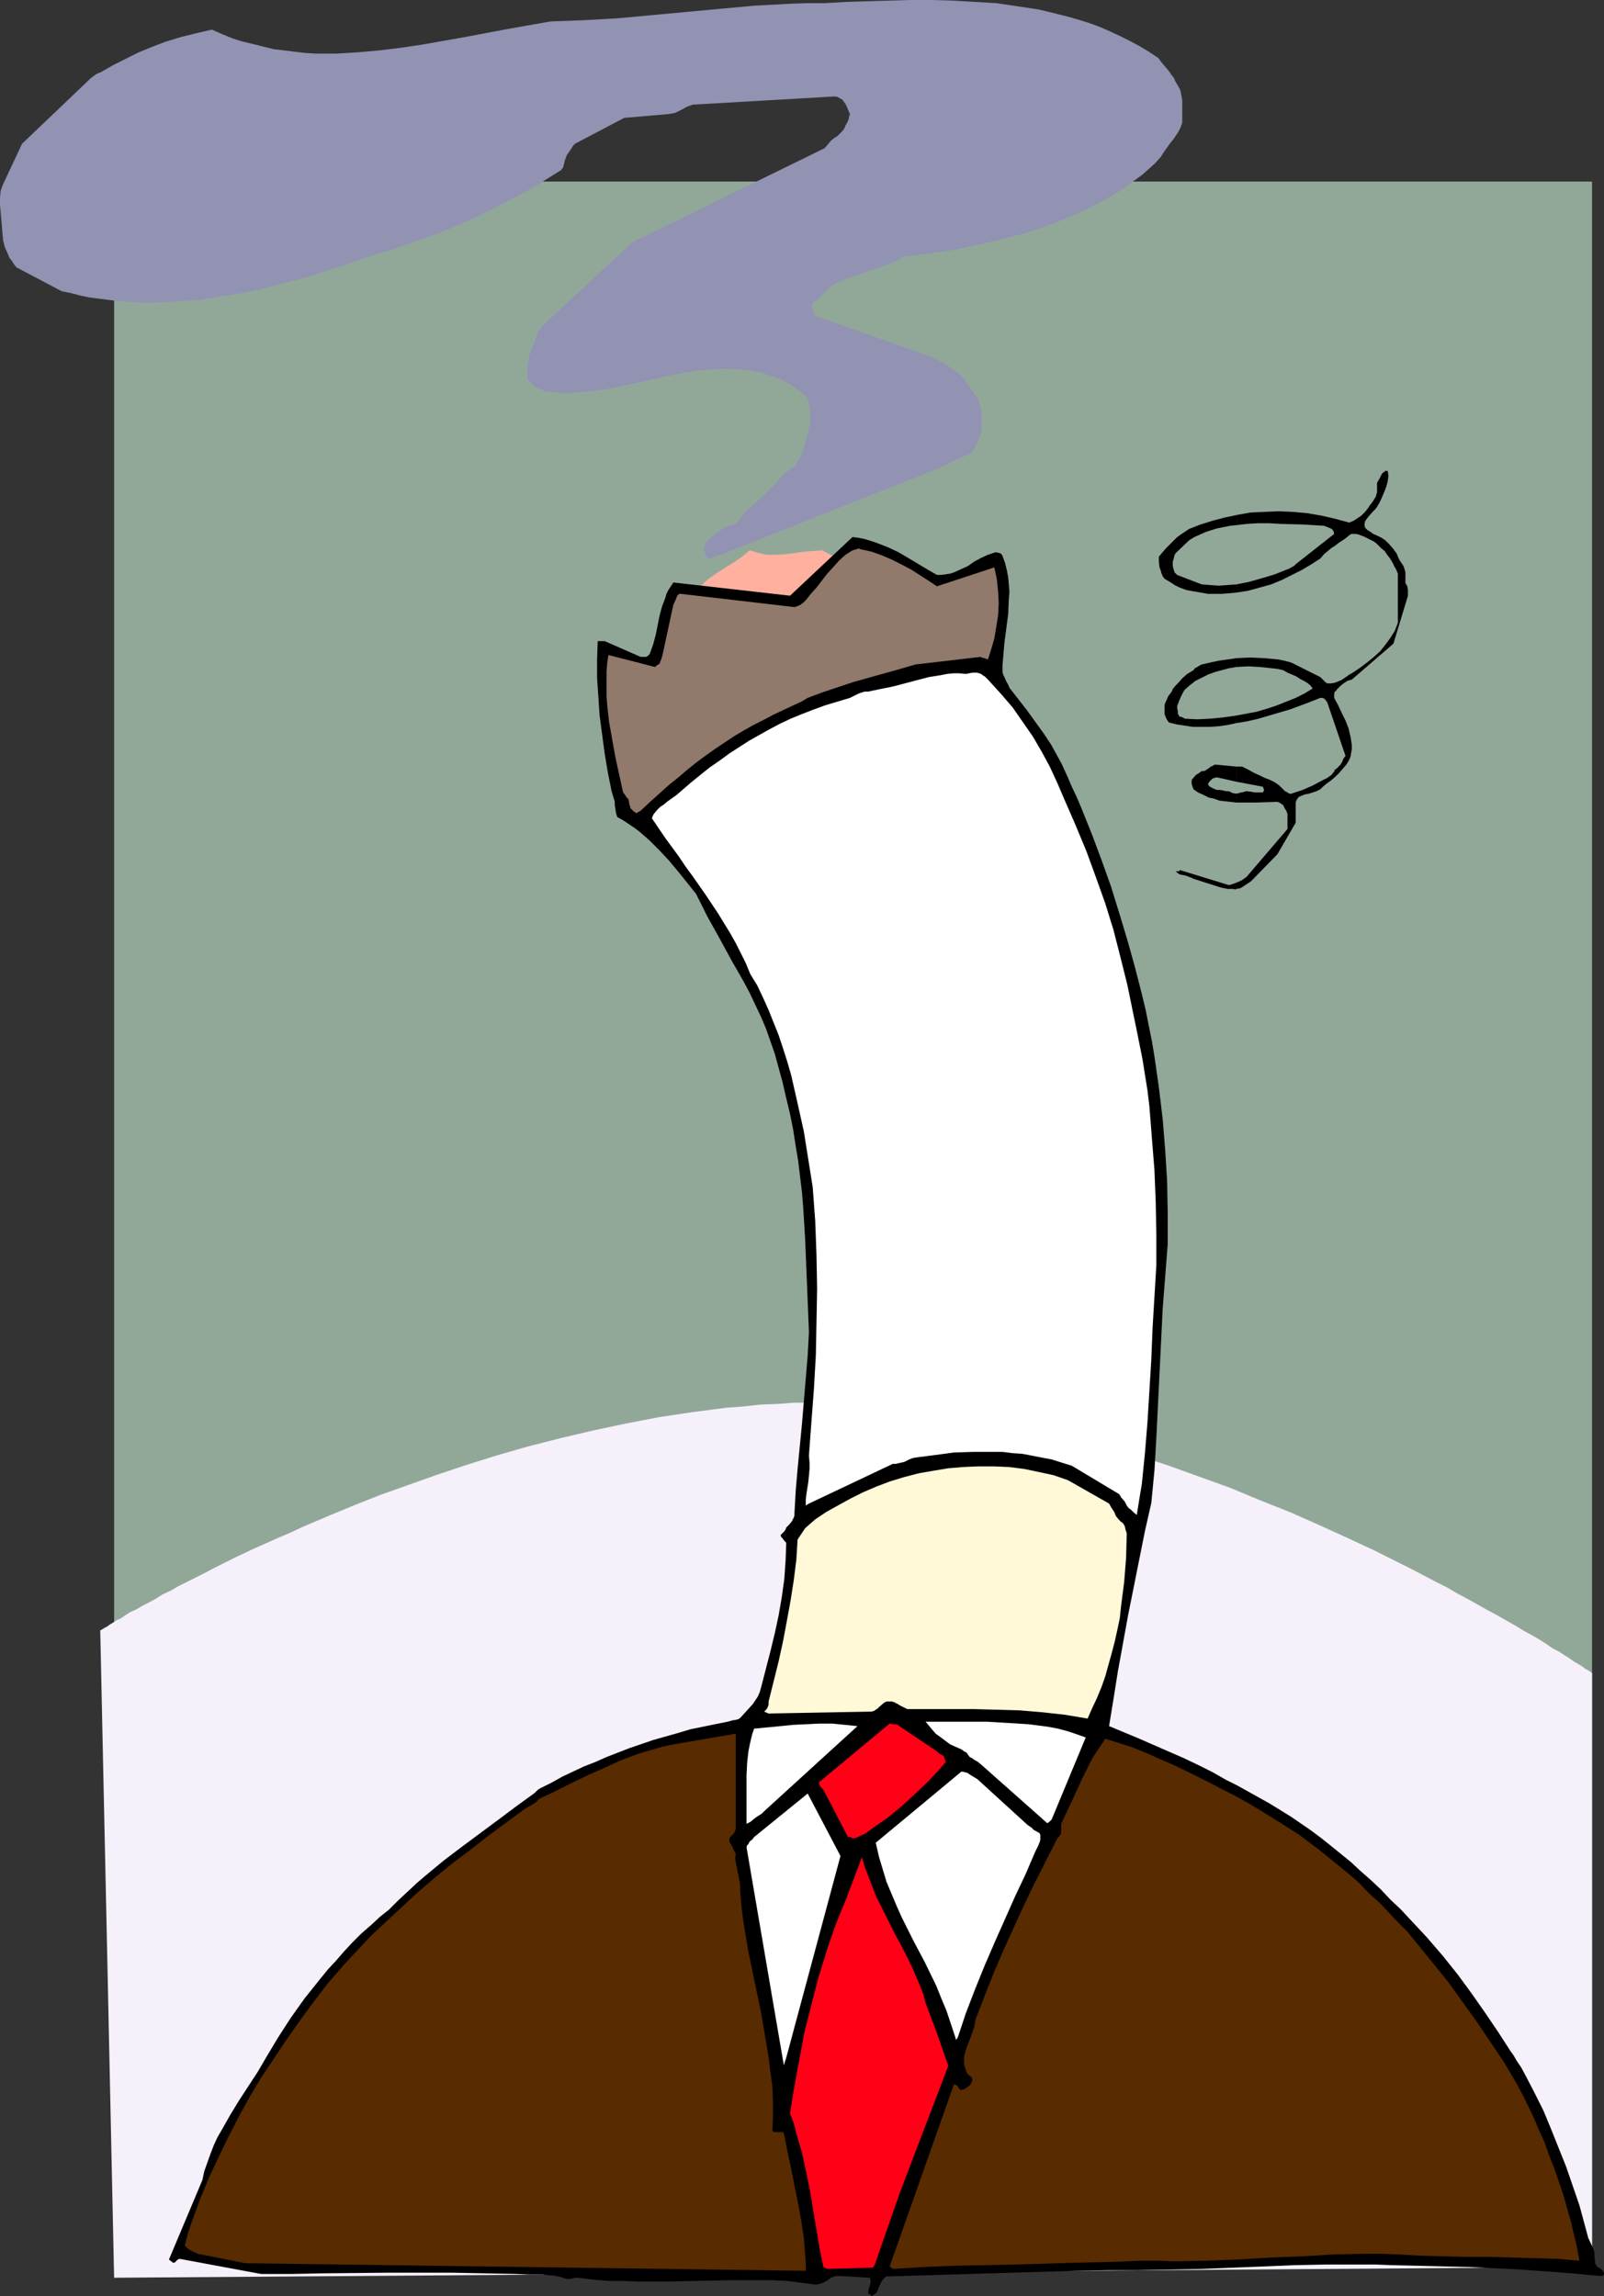 <?xml version="1.0" encoding="UTF-8" standalone="no"?>
<svg
   version="1.0"
   width="108.766mm"
   height="155.711mm"
   id="svg21"
   sodipodi:docname="Blindfolded.wmf"
   xmlns:inkscape="http://www.inkscape.org/namespaces/inkscape"
   xmlns:sodipodi="http://sodipodi.sourceforge.net/DTD/sodipodi-0.dtd"
   xmlns="http://www.w3.org/2000/svg"
   xmlns:svg="http://www.w3.org/2000/svg">
  <rect width="100%" height="100%" fill="#333333" stroke="none"/>
  <sodipodi:namedview
     id="namedview21"
     pagecolor="#ffffff"
     bordercolor="#000000"
     borderopacity="0.25"
     inkscape:showpageshadow="2"
     inkscape:pageopacity="0.0"
     inkscape:pagecheckerboard="0"
     inkscape:deskcolor="#d1d1d1"
     inkscape:document-units="mm" />
  <defs
     id="defs1">
    <pattern
       id="WMFhbasepattern"
       patternUnits="userSpaceOnUse"
       width="6"
       height="6"
       x="0"
       y="0" />
  </defs>
  <path
     style="fill:#91a899;fill-opacity:1;fill-rule:evenodd;stroke:none"
     d="M 29.248,46.538 H 408.016 V 581.082 H 29.248 Z"
     id="path1" />
  <path
     style="fill:#f5f0fa;fill-opacity:1;fill-rule:evenodd;stroke:none"
     d="M 29.248,583.829 25.693,417.875 h 0.162 l 0.162,-0.162 0.323,-0.162 0.485,-0.323 0.646,-0.323 0.646,-0.485 0.808,-0.485 0.97,-0.646 1.131,-0.485 1.131,-0.808 1.293,-0.808 1.454,-0.646 1.616,-0.97 1.616,-0.808 1.777,-0.97 1.777,-1.131 2.101,-0.97 1.939,-1.131 2.262,-1.131 2.262,-1.131 2.262,-1.131 2.424,-1.293 2.585,-1.293 2.585,-1.293 2.747,-1.293 2.747,-1.293 2.909,-1.293 2.909,-1.293 3.07,-1.293 3.07,-1.454 6.464,-2.747 6.625,-2.747 6.948,-2.747 7.272,-2.585 7.272,-2.585 7.756,-2.585 7.756,-2.424 7.918,-2.262 8.241,-2.101 8.241,-1.939 8.403,-1.778 8.403,-1.616 8.564,-1.293 8.726,-1.131 4.363,-0.323 4.363,-0.485 4.201,-0.162 4.525,-0.323 h 4.363 l 4.363,-0.162 4.363,0.162 4.363,0.162 4.363,0.162 4.525,0.323 4.363,0.485 4.363,0.485 4.363,0.646 4.525,0.646 4.363,0.646 4.363,0.808 8.726,1.939 8.726,2.101 8.564,2.262 8.403,2.585 8.403,2.747 8.08,2.909 8.08,2.909 7.756,3.232 7.756,3.07 7.272,3.232 7.11,3.232 6.948,3.232 3.232,1.616 3.232,1.616 3.232,1.616 3.07,1.616 3.07,1.616 2.909,1.454 2.747,1.616 2.747,1.454 2.585,1.454 2.585,1.454 2.424,1.293 2.262,1.293 2.262,1.293 2.101,1.293 2.101,1.131 1.939,1.131 1.777,1.131 1.616,1.131 1.616,0.808 1.454,0.97 1.293,0.808 1.131,0.808 1.131,0.646 0.808,0.485 0.808,0.646 0.646,0.323 0.485,0.323 0.485,0.323 0.162,0.162 v 0 152.219 z"
     id="path2" />
  <path
     style="fill:#ffb09e;fill-opacity:1;fill-rule:evenodd;stroke:none"
     d="m 193.585,162.399 1.131,0.162 h 1.131 1.293 l 0.808,0.162 h 0.808 l 1.616,-0.485 1.454,-0.485 1.454,-0.646 1.454,-0.646 1.293,-0.808 1.293,-0.808 2.585,-1.778 1.131,-1.131 0.97,-1.131 0.97,-1.131 0.97,-1.293 1.777,-2.747 0.808,-1.454 0.646,-1.616 -0.323,-1.131 -0.485,-0.97 -0.808,-0.646 -0.808,-0.646 -0.808,-0.485 -1.131,-0.485 -2.101,-1.131 -2.262,0.162 -2.262,0.162 -2.262,0.323 -2.424,0.323 -2.424,0.162 h -2.424 l -1.131,-0.162 -1.131,-0.323 -1.131,-0.323 -1.131,-0.323 -0.97,0.808 -0.97,0.808 -2.101,1.454 -2.101,1.293 -2.262,1.454 -2.101,1.454 -0.97,0.808 -0.97,0.97 -0.97,0.97 -0.646,0.97 -0.808,1.131 -0.485,1.293 -0.162,1.131 -0.162,1.131 0.162,0.485 0.162,0.646 0.162,0.485 0.646,0.808 z"
     id="path3" />
  <path
     style="fill:#000000;fill-opacity:1;fill-rule:evenodd;stroke:none"
     d="m 66.898,582.859 h 8.08 l 8.08,-0.162 16.321,-0.162 h 8.241 8.241 l 8.241,0.162 8.08,0.162 3.555,0.162 h 3.393 l 1.616,0.162 1.616,0.162 1.454,0.323 1.454,0.485 h 0.808 l 0.646,-0.162 0.808,-0.162 h 0.646 l 3.878,0.485 3.717,0.323 h 3.878 l 3.717,0.162 h 7.756 l 7.756,-0.162 7.595,-0.162 h 7.756 3.717 l 3.717,0.162 3.717,0.485 3.717,0.485 0.808,-0.162 0.646,-0.162 0.646,-0.323 0.646,-0.323 0.485,-0.323 0.646,-0.485 0.808,-0.323 0.97,-0.162 8.241,0.485 v 0.323 l 0.162,0.485 -0.162,0.97 -0.323,0.97 -0.162,1.131 v 0.162 l 0.323,0.162 0.485,0.485 0.646,-0.323 0.646,-0.485 0.323,-0.646 0.323,-0.808 0.646,-1.454 0.485,-0.646 0.646,-0.646 16.159,-0.485 16.159,-0.485 16.159,-0.485 8.08,-0.162 h 7.918 l 8.403,-0.162 8.08,-0.162 8.08,-0.323 8.08,-0.323 7.918,-0.323 8.08,-0.162 h 8.241 4.04 l 4.201,0.162 6.787,0.162 6.625,0.162 6.625,0.162 6.625,0.323 6.464,0.323 6.625,0.485 6.464,0.485 6.787,0.646 h 0.485 0.323 0.323 l 0.162,-0.162 0.162,-0.323 v -0.323 l -0.323,-0.485 -0.323,-0.323 -0.323,-0.323 -0.485,-0.162 -0.323,-0.323 -0.162,-0.323 -0.323,-0.323 v -0.485 l -0.162,-1.131 v -1.131 l -0.162,-0.646 -0.162,-0.485 -0.97,-2.101 -0.323,-0.646 -0.162,-0.646 -2.101,-7.756 -3.393,-9.857 -1.939,-4.848 -1.939,-4.848 -1.939,-4.686 -2.262,-4.525 -2.262,-4.363 -1.131,-2.101 -1.293,-1.939 -0.646,-1.131 -0.323,-0.485 -0.485,-0.646 -3.232,-5.009 -3.393,-5.009 -3.393,-4.848 -3.555,-4.848 -3.878,-4.848 -4.04,-4.686 -2.262,-2.424 -2.262,-2.424 -2.262,-2.424 -2.424,-2.262 -2.585,-2.747 -2.585,-2.424 -2.585,-2.262 -2.424,-2.262 -2.585,-2.101 -2.585,-2.101 -2.424,-1.939 -2.585,-1.939 -2.585,-1.778 -2.585,-1.778 -5.494,-3.393 -5.494,-3.07 -2.909,-1.616 -2.909,-1.454 -3.393,-1.939 -3.555,-1.778 -3.717,-1.778 -3.717,-1.616 -7.756,-3.393 -7.756,-3.232 1.131,-6.948 1.131,-7.11 1.293,-7.11 1.293,-7.11 1.454,-7.272 1.454,-7.272 1.454,-7.272 1.616,-7.11 0.808,-8.403 0.485,-8.403 0.808,-16.482 0.808,-16.482 0.646,-8.241 0.646,-8.403 v -8.08 l -0.162,-8.08 -0.485,-7.918 -0.646,-7.918 -0.97,-8.08 -1.131,-7.918 -0.646,-3.878 -0.808,-4.04 -0.808,-4.04 -0.97,-4.04 -1.777,-6.948 -1.939,-6.948 -2.101,-6.948 -2.101,-6.787 -2.424,-6.787 -2.424,-6.464 -2.585,-6.464 -1.293,-3.07 -1.454,-3.07 -0.808,-1.939 -0.808,-1.778 -0.808,-1.778 -0.97,-1.778 -1.777,-3.232 -1.939,-2.909 -2.101,-2.909 -2.101,-2.909 -2.262,-2.909 -2.262,-2.909 -0.323,-0.808 -0.485,-0.808 -0.485,-1.131 -0.323,-0.646 -0.162,-0.646 v -1.778 l 0.162,-1.939 0.323,-3.717 0.485,-3.717 0.485,-3.717 0.162,-3.878 0.162,-1.778 -0.162,-1.939 -0.162,-1.778 -0.323,-1.778 -0.485,-1.939 -0.646,-1.778 -0.162,-0.323 -0.323,-0.323 -0.485,-0.162 -0.808,-0.162 -0.97,0.323 -0.97,0.323 -1.777,0.808 -1.778,0.97 -1.616,1.131 -1.778,0.808 -1.777,0.808 -0.97,0.323 -1.131,0.162 -1.131,0.162 h -1.131 l -2.262,-1.293 -2.424,-1.454 -2.424,-1.454 -2.747,-1.616 -2.747,-1.293 -2.909,-1.131 -1.454,-0.485 -1.616,-0.485 -1.616,-0.323 -1.454,-0.162 -15.997,15.028 -29.894,-3.393 -0.646,0.97 -0.646,0.97 -0.485,0.97 -0.323,1.131 -0.808,2.101 -0.646,2.424 -0.485,2.424 -0.485,2.424 -0.646,2.424 -0.808,2.262 -0.162,0.323 -0.323,0.323 -0.485,0.323 h -0.808 -0.646 l -9.211,-4.04 h -1.778 l -0.162,4.686 v 4.848 l 0.323,4.686 0.323,4.848 0.646,4.848 0.646,4.848 0.808,4.848 0.97,4.848 0.485,1.616 0.162,0.485 0.162,0.646 v 0.808 l 0.162,0.97 0.162,1.131 0.323,0.97 1.454,0.808 1.454,0.97 1.454,0.97 1.293,0.97 2.585,2.262 2.585,2.585 2.424,2.585 2.424,2.909 4.525,5.656 1.454,2.909 1.454,2.909 3.07,5.494 3.07,5.656 3.232,5.656 1.454,2.747 1.454,3.07 1.454,3.07 1.293,3.07 1.131,3.232 1.131,3.232 0.97,3.555 0.97,3.555 0.97,4.201 0.97,4.04 0.808,4.04 0.646,4.201 0.646,3.878 0.485,4.04 0.485,4.04 0.323,4.04 0.485,7.918 0.323,7.918 0.323,7.918 0.323,7.918 -0.323,5.979 -0.485,5.817 -0.97,11.635 -1.131,11.635 -0.485,5.656 -0.323,5.817 v 0.485 l -0.162,0.485 -0.485,0.97 -0.646,0.808 -0.808,0.808 -0.162,0.485 -0.323,0.485 -0.485,0.485 -0.162,0.162 -0.323,0.323 0.162,0.485 0.323,0.323 0.485,0.646 0.485,0.485 -0.162,4.525 -0.323,4.686 -0.646,4.686 -0.808,4.686 -0.97,4.525 -1.131,4.686 -2.424,9.372 -0.323,1.131 -0.485,1.131 -0.646,0.97 -0.646,0.97 -1.616,1.778 -1.616,1.778 -0.485,0.323 -0.646,0.162 -0.97,0.162 -0.485,0.162 -0.646,0.162 -3.232,0.646 -6.302,1.293 -3.232,0.97 -6.302,1.778 -6.14,2.101 -5.817,2.262 -2.909,1.293 -2.909,1.131 -2.747,1.293 -2.747,1.293 -2.585,1.454 -2.585,1.293 -0.646,0.323 -0.485,0.323 -0.323,0.323 -0.485,0.485 -4.686,3.393 -4.525,3.393 -9.372,6.948 -4.686,3.555 -4.686,3.878 -2.262,1.939 -2.424,2.262 -2.262,2.101 -2.424,2.424 -2.424,1.939 -2.262,2.101 -2.424,2.101 -2.262,2.262 -2.101,2.262 -2.101,2.424 -2.101,2.262 -2.101,2.585 -3.878,4.848 -3.555,5.009 -3.232,5.009 -1.454,2.424 -1.454,2.424 -2.262,3.878 -2.424,3.717 -2.424,3.717 -2.262,3.717 -2.101,3.717 -1.131,1.939 -0.97,2.101 -0.808,2.101 -0.808,2.262 -0.808,2.262 -0.485,2.262 -8.564,20.36 0.162,0.162 0.646,0.485 0.162,0.162 h 0.323 0.162 l 0.323,-0.323 0.323,-0.323 0.162,-0.162 0.485,-0.162 z"
     id="path4" />
  <path
     style="fill:#592b00;fill-opacity:1;fill-rule:evenodd;stroke:none"
     d="m 62.859,580.112 143.654,1.939 v -2.101 l -0.162,-1.939 -0.323,-4.363 -0.646,-4.201 -0.808,-4.525 -1.777,-8.888 -0.97,-4.525 -0.808,-4.201 -0.162,-0.485 -0.162,-0.323 h -0.808 -0.485 -0.485 -0.485 l -0.485,-0.323 0.162,-3.717 v -3.717 l -0.162,-3.878 -0.485,-3.717 -0.485,-3.878 -0.646,-3.878 -1.293,-7.595 -0.808,-3.878 -0.808,-3.878 -1.616,-7.756 -0.646,-3.878 -0.646,-3.878 -0.485,-3.878 -0.323,-3.878 v -1.293 l -0.162,-1.293 -0.485,-2.424 -0.485,-2.424 -0.162,-1.131 0.162,-0.97 -0.323,-0.646 -0.323,-0.646 -0.323,-0.808 -0.323,-0.485 -0.323,-0.485 v -0.485 -0.323 l 0.162,-0.485 0.323,-0.323 0.646,-0.646 0.323,-0.646 0.162,-0.485 v -24.4 l -15.997,2.747 -2.424,0.485 -2.262,0.646 -2.262,0.646 -2.101,0.646 -4.363,1.616 -4.201,1.939 -4.04,1.778 -4.04,1.939 -3.878,1.939 -1.939,0.97 -2.101,0.97 -0.646,0.323 -0.485,0.323 -0.323,0.485 -0.485,0.323 -1.293,0.808 -0.646,0.323 -0.485,0.323 -0.485,0.323 -9.211,6.787 -4.525,3.555 -4.525,3.393 -4.525,3.717 -4.525,3.878 -4.525,4.201 -2.262,2.101 -2.424,2.262 -2.585,2.424 -2.262,2.424 -2.424,2.585 -2.101,2.262 -2.101,2.424 -2.101,2.424 -3.717,4.848 -3.555,4.848 -3.393,4.848 -3.232,4.848 -3.232,4.848 -2.909,4.848 -2.747,5.009 -2.585,5.009 -2.585,5.332 -2.585,5.494 -2.262,5.494 -2.101,5.817 -0.97,2.909 -0.808,3.07 0.646,0.646 0.646,0.485 0.97,0.485 1.131,0.485 z"
     id="path5" />
  <path
     style="fill:#ff0017;fill-opacity:1;fill-rule:evenodd;stroke:none"
     d="m 212.007,581.566 11.311,-0.323 h 0.323 l 0.323,-0.323 0.162,-0.323 0.162,-0.323 0.323,-0.97 0.323,-0.97 5.817,-16.644 12.281,-32.157 -2.909,-8.403 -2.909,-7.756 -0.646,-2.424 -0.97,-2.424 -0.97,-2.262 -0.97,-2.262 -2.262,-4.525 -2.262,-4.201 -2.262,-4.525 -2.262,-4.525 -0.97,-2.424 -0.97,-2.585 -0.97,-2.424 -0.808,-2.747 -4.201,11.15 -1.293,3.07 -1.293,3.232 -1.131,3.232 -1.131,3.393 -2.101,6.787 -1.778,6.948 -1.777,6.948 -1.293,6.948 -1.293,6.948 -1.131,6.948 0.97,2.585 0.646,2.585 1.454,5.009 1.131,5.171 0.97,4.848 0.808,4.848 0.808,4.848 0.808,4.848 0.97,4.686 z"
     id="path6" />
  <path
     style="fill:#592b00;fill-opacity:1;fill-rule:evenodd;stroke:none"
     d="m 228.812,581.566 7.918,-0.485 7.918,-0.323 15.997,-0.323 15.836,-0.485 8.08,-0.162 8.08,-0.323 h 4.201 l 4.04,0.162 8.403,-0.162 8.241,-0.323 8.08,-0.485 8.241,-0.323 8.08,-0.485 8.08,-0.162 h 4.04 l 4.04,0.162 5.979,0.323 5.979,0.162 5.979,0.162 h 5.979 l 5.817,0.162 5.817,0.162 5.656,0.162 5.494,0.485 -0.646,-3.555 -0.808,-3.393 -0.808,-3.393 -0.97,-3.393 -0.97,-3.393 -2.262,-6.625 -1.293,-3.232 -1.131,-3.232 -1.454,-3.232 -1.293,-3.07 -1.454,-3.07 -1.454,-2.909 -1.454,-2.747 -1.616,-2.747 -1.616,-2.747 -6.948,-10.342 -3.717,-5.171 -3.717,-5.171 -4.04,-5.009 -4.201,-5.171 -2.101,-2.585 -2.424,-2.424 -2.424,-2.585 -2.424,-2.585 -2.747,-2.424 -2.424,-2.585 -2.585,-2.262 -2.585,-2.101 -2.585,-2.101 -2.585,-2.101 -2.585,-1.939 -2.585,-1.939 -5.332,-3.393 -5.494,-3.393 -2.747,-1.616 -2.909,-1.616 -2.909,-1.454 -3.07,-1.616 -6.464,-3.232 -3.393,-1.616 -3.393,-1.454 -3.232,-1.454 -3.555,-1.454 -3.555,-1.131 -3.555,-1.131 -1.616,2.424 -1.616,2.424 -1.293,2.585 -1.454,2.909 -2.585,5.656 -2.747,5.817 v 1.778 0.323 l -0.162,0.646 -0.323,0.485 -0.485,0.485 -5.656,11.15 -2.747,5.656 -2.585,5.656 -2.585,5.656 -2.585,5.979 -2.424,6.14 -2.424,6.302 -0.323,1.939 -0.646,1.778 -0.646,1.778 -0.646,1.616 -0.485,1.616 -0.162,0.808 v 0.808 0.808 l 0.162,0.808 0.323,0.97 0.323,0.808 0.162,0.162 0.323,0.323 0.485,0.323 0.323,0.485 v 0.485 l -0.162,0.485 -0.162,0.323 -0.323,0.485 -0.485,0.323 -0.485,0.323 -0.485,0.323 -0.646,0.162 h -0.323 l -0.162,-0.162 -0.162,-0.162 -0.162,-0.323 -0.323,-0.485 -0.323,-0.162 -0.485,-0.162 -16.482,46.7 z"
     id="path7" />
  <path
     style="fill:#ffffff;fill-opacity:1;fill-rule:evenodd;stroke:none"
     d="m 201.018,529.372 v -0.162 -0.323 l 0.162,-0.485 0.162,-0.485 0.162,-0.485 13.897,-51.709 -8.403,-15.998 -13.735,11.15 -0.485,0.646 -0.646,0.485 -0.323,0.646 -0.323,0.323 -0.162,0.485 9.534,55.749 h 0.162 z"
     id="path8" />
  <path
     style="fill:#ffffff;fill-opacity:1;fill-rule:evenodd;stroke:none"
     d="m 245.456,522.262 2.101,-6.302 2.424,-6.302 2.424,-5.979 2.585,-5.979 2.585,-5.817 2.585,-5.817 2.747,-5.817 2.424,-5.656 0.646,-1.293 0.485,-1.131 0.162,-0.646 v -1.131 l -0.162,-0.485 -0.808,-0.485 -0.646,-0.323 -0.646,-0.646 -0.485,-0.323 -0.485,-0.323 -12.927,-11.796 -0.808,-0.485 -0.808,-0.485 -0.97,-0.646 -0.646,-0.162 -0.808,-0.162 -21.976,18.26 0.808,3.555 0.97,3.232 0.97,3.232 1.293,3.07 1.293,3.07 1.293,2.909 2.909,5.817 3.07,5.817 2.909,5.979 1.293,3.232 1.293,3.07 1.131,3.393 1.131,3.393 0.162,0.646 v 0.162 z"
     id="path9" />
  <path
     style="fill:#ff0017;fill-opacity:1;fill-rule:evenodd;stroke:none"
     d="m 218.47,471.2 h 0.485 l 0.485,-0.162 0.485,-0.162 0.485,-0.323 0.808,-0.323 0.646,-0.323 0.646,-0.485 2.262,-1.616 2.585,-1.778 2.585,-2.101 2.585,-2.262 2.585,-2.424 2.585,-2.424 2.424,-2.585 2.262,-2.585 v -0.162 l -0.162,-0.323 -0.162,-0.485 -0.162,-0.485 -0.323,-0.323 -0.485,-0.162 -0.485,-0.323 -0.485,-0.485 -10.342,-6.948 h -0.808 l -0.97,-0.162 -18.098,15.028 v 0.323 l 0.162,0.485 0.323,0.485 0.323,0.323 0.323,0.323 6.302,12.119 h 0.646 l 0.162,0.162 z"
     id="path10" />
  <path
     style="fill:#ffffff;fill-opacity:1;fill-rule:evenodd;stroke:none"
     d="m 192.293,466.998 0.97,-0.808 0.646,-0.485 1.293,-0.808 0.646,-0.646 23.915,-21.815 -3.232,-0.323 -3.232,-0.323 h -3.393 l -3.232,0.162 -3.393,0.162 -3.232,0.323 -6.787,0.646 -0.485,1.454 -0.323,1.293 -0.323,1.454 -0.323,1.616 -0.323,2.909 -0.162,3.232 v 9.372 3.07 z"
     id="path11" />
  <path
     style="fill:#ffffff;fill-opacity:1;fill-rule:evenodd;stroke:none"
     d="m 268.886,466.998 0.646,-0.646 8.726,-21.007 -2.262,-0.808 -2.424,-0.808 -2.424,-0.646 -2.585,-0.485 -5.009,-0.646 -5.332,-0.323 -5.332,-0.323 h -5.171 -5.332 -5.171 l 0.808,0.97 0.808,0.97 0.97,1.131 1.131,0.808 1.293,0.97 1.293,0.97 1.454,0.646 1.454,0.646 0.646,0.485 0.646,0.323 0.323,0.485 0.485,0.646 0.646,0.323 0.646,0.485 0.646,0.323 0.808,0.646 17.129,15.19 z"
     id="path12" />
  <path
     style="fill:#fff9d8;fill-opacity:1;fill-rule:evenodd;stroke:none"
     d="m 196.979,439.205 26.339,-0.485 0.646,-0.162 0.485,-0.323 0.485,-0.323 0.485,-0.485 1.131,-0.97 0.646,-0.323 h 0.808 0.646 l 0.485,0.162 0.97,0.485 0.485,0.323 0.646,0.323 0.646,0.323 0.646,0.323 h 5.656 5.817 5.656 l 5.817,0.162 5.817,0.162 5.817,0.485 5.817,0.646 2.909,0.485 2.909,0.485 1.131,-2.585 1.293,-2.747 1.131,-2.747 0.97,-2.747 0.808,-2.909 0.808,-2.909 0.808,-3.07 0.646,-2.909 0.646,-3.07 0.323,-3.07 0.808,-6.302 0.485,-6.14 0.162,-5.979 v -0.323 l -0.162,-0.485 -0.162,-0.485 -0.162,-0.808 -0.485,-0.808 -0.485,-0.323 -0.485,-0.485 -0.808,-0.97 -0.485,-1.131 -0.646,-0.97 -0.646,-1.131 -10.503,-5.979 -3.717,-1.293 -3.717,-0.808 -3.878,-0.808 -3.878,-0.485 -3.878,-0.162 h -3.878 l -3.878,0.162 -3.878,0.323 -3.878,0.646 -3.717,0.646 -3.717,0.97 -3.717,1.131 -3.393,1.293 -3.393,1.454 -3.232,1.616 -3.232,1.778 -1.454,0.808 -1.454,0.808 -1.454,0.97 -1.454,0.97 -1.293,1.131 -1.293,1.131 -0.97,1.454 -0.97,1.454 -0.323,5.171 -0.646,5.171 -0.808,5.171 -0.97,5.332 -0.97,5.171 -1.131,5.171 -2.585,10.342 v 0.808 l -0.162,0.485 -0.323,0.646 -0.323,0.323 -0.323,0.323 z"
     id="path13" />
  <path
     style="fill:#ffffff;fill-opacity:1;fill-rule:evenodd;stroke:none"
     d="m 207.32,385.395 21.492,-10.18 h 0.808 l 0.646,-0.162 1.454,-0.323 1.293,-0.646 0.808,-0.323 0.808,-0.162 5.009,-0.646 4.848,-0.646 5.009,-0.162 h 5.009 2.424 l 2.585,0.323 2.424,0.162 2.585,0.485 2.424,0.485 2.585,0.485 2.585,0.808 2.585,0.808 12.119,7.272 0.323,0.485 0.162,0.323 0.97,1.131 0.485,0.97 0.485,0.646 0.646,0.485 0.646,0.646 0.808,0.646 0.646,-4.04 0.646,-3.878 0.808,-8.08 0.646,-7.918 0.485,-7.918 0.485,-7.918 0.323,-8.08 0.485,-8.08 0.485,-8.08 v -8.08 l -0.162,-8.241 -0.323,-8.08 -0.646,-8.08 -0.646,-8.241 -0.485,-4.04 -1.293,-8.08 -0.808,-4.04 -0.808,-4.04 -0.808,-3.878 -1.454,-7.11 -1.777,-7.11 -1.777,-6.948 -2.101,-6.787 -2.424,-6.787 -2.424,-6.625 -2.747,-6.625 -2.747,-6.302 -0.97,-2.262 -0.97,-2.262 -1.939,-4.201 -2.101,-3.878 -2.262,-3.878 -2.585,-3.717 -2.585,-3.717 -3.07,-3.555 -3.232,-3.555 -0.485,-0.485 -0.323,-0.323 -0.323,-0.162 -0.646,-0.485 -0.485,-0.162 -0.485,-0.162 h -0.646 -0.646 l -0.808,0.162 -0.808,0.162 -1.616,-0.162 h -1.616 l -1.616,0.162 -1.616,0.323 -3.07,0.485 -3.07,0.808 -6.14,1.616 -3.232,0.646 -3.07,0.646 h -0.808 l -0.646,0.162 -0.97,0.323 -0.97,0.485 -0.646,0.323 -0.646,0.323 -3.232,0.97 -3.232,0.97 -3.07,1.131 -2.909,1.131 -2.747,1.131 -2.747,1.293 -2.747,1.454 -2.585,1.454 -2.585,1.454 -5.009,3.232 -2.424,1.778 -2.585,1.778 -2.424,1.939 -2.585,2.101 -2.424,2.101 -1.131,0.97 -1.131,0.808 -1.131,0.808 -0.97,0.808 -0.97,0.646 -0.808,0.808 -0.808,0.97 -0.323,0.646 -0.162,0.485 3.393,5.009 3.555,4.848 1.616,2.424 1.777,2.424 3.393,4.848 3.232,4.848 3.07,5.009 1.454,2.585 1.293,2.585 1.293,2.585 1.131,2.747 1.777,2.909 1.454,3.07 1.454,3.232 1.293,3.232 1.293,3.232 1.131,3.393 1.131,3.555 0.97,3.393 0.808,3.555 0.808,3.555 1.616,7.272 1.131,7.11 1.131,7.11 0.646,8.726 0.323,8.726 0.162,8.564 -0.162,8.564 -0.162,8.403 -0.485,8.564 -0.646,8.564 -0.646,8.726 0.162,1.778 v 1.616 l -0.162,1.778 -0.162,1.616 -0.485,3.07 -0.162,1.454 v 1.616 -0.162 z"
     id="path14" />
  <path
     style="fill:#000000;fill-opacity:1;fill-rule:evenodd;stroke:none"
     d="m 316.879,226.228 v 1.616 l 0.97,-0.162 0.808,-0.485 0.97,-0.646 0.97,-0.646 6.787,-6.948 4.686,-8.08 v -5.171 l 0.162,-0.485 0.162,-0.323 0.485,-0.646 0.808,-0.323 0.808,-0.323 0.97,-0.162 0.97,-0.323 0.97,-0.323 0.97,-0.485 0.646,-0.646 0.97,-0.808 1.131,-0.808 1.131,-0.97 0.97,-0.97 0.97,-1.131 0.97,-1.131 0.646,-1.131 0.323,-0.808 0.162,-0.97 0.162,-0.97 v -0.97 l -0.162,-1.131 -0.162,-0.97 -0.485,-2.101 -0.808,-2.101 -0.97,-1.939 -0.97,-2.101 -0.97,-1.778 v -0.485 -0.485 l 0.162,-0.646 0.323,-0.162 0.162,-0.323 0.485,-0.485 0.485,-0.485 0.808,-0.646 0.97,-0.646 1.131,-0.323 10.665,-9.211 3.717,-12.281 v -1.454 l -0.162,-0.97 -0.485,-0.808 v -2.262 -0.485 l -0.162,-0.646 -0.323,-0.97 -0.646,-0.97 -0.323,-0.485 -0.323,-0.646 -0.485,-1.131 -0.808,-1.131 -0.97,-1.131 -1.131,-1.131 -0.485,-0.323 -0.485,-0.323 -1.293,-0.646 -0.808,-0.323 -0.646,-0.485 -0.808,-0.485 -0.646,-0.646 -0.162,-0.808 0.162,-0.808 0.323,-0.485 0.485,-0.646 1.131,-1.293 0.646,-0.646 0.485,-0.646 0.485,-0.808 0.485,-0.97 0.485,-1.131 0.485,-1.131 0.485,-1.293 0.323,-1.293 0.162,-1.293 -0.162,-1.293 h -0.646 l -0.323,0.323 -0.323,0.162 -0.323,0.485 -0.485,0.97 -0.646,1.131 v 2.262 0 0.162 l -0.162,0.485 -0.162,0.646 -0.323,0.485 -0.485,0.808 -0.646,0.808 -0.646,0.97 -0.646,0.808 -0.97,0.97 -0.97,0.646 -0.97,0.646 -1.131,0.485 -3.555,-0.97 -3.555,-0.808 -3.717,-0.646 -3.555,-0.323 -3.717,-0.162 -3.717,0.162 -3.555,0.162 -3.555,0.646 v 2.585 l 2.747,-0.323 2.747,-0.162 h 2.909 l 2.747,0.162 5.817,0.162 5.494,0.323 0.808,0.323 0.808,0.323 0.323,0.162 0.323,0.323 0.162,0.323 0.162,0.646 -9.857,7.756 -0.485,0.485 -0.646,0.323 -0.485,0.323 -0.485,0.162 -3.232,1.293 -3.232,0.97 -3.393,0.97 -3.232,0.646 v 2.101 l 3.07,-0.485 2.909,-0.808 2.909,-0.808 2.747,-1.131 2.585,-1.293 2.585,-1.293 2.424,-1.454 2.262,-1.454 0.97,-1.131 0.97,-0.808 0.97,-0.808 0.808,-0.485 0.808,-0.646 0.97,-0.646 0.97,-0.646 0.97,-0.808 0.485,-0.323 h 0.646 0.646 l 0.646,0.162 1.293,0.485 1.293,0.646 0.646,0.323 0.646,0.323 0.646,0.485 0.646,0.646 0.646,0.646 0.808,0.646 0.646,0.97 0.646,0.808 0.485,0.808 0.485,0.808 0.162,0.485 0.323,0.485 0.323,0.646 0.323,0.808 v -0.162 12.766 l -0.808,2.101 -1.131,1.778 -1.293,1.778 -1.293,1.616 -1.616,1.454 -1.777,1.454 -1.939,1.454 -1.939,1.293 -0.646,0.323 -0.646,0.485 -1.454,0.97 -0.808,0.323 -0.808,0.323 -0.97,0.162 h -0.97 l -0.485,-0.323 -0.323,-0.323 -0.485,-0.485 -0.485,-0.485 -7.433,-3.717 -1.777,-0.485 -1.616,-0.323 -1.778,-0.162 -1.777,-0.162 -3.555,-0.162 -3.555,0.162 v 2.262 l 3.07,-0.162 2.909,0.162 3.07,0.323 1.454,0.162 1.454,0.323 1.131,0.646 1.131,0.485 1.131,0.485 0.97,0.646 0.97,0.485 0.808,0.485 0.808,0.646 0.646,0.808 -2.101,1.293 -2.262,1.131 -2.424,0.97 -2.424,0.97 -2.424,0.808 -2.747,0.808 -2.585,0.485 -2.585,0.485 v 1.939 l 2.909,-0.485 2.747,-0.646 2.747,-0.808 2.747,-0.808 2.747,-0.808 2.585,-0.97 2.585,-0.97 2.424,-0.97 h 0.485 l 0.485,0.162 0.323,0.323 0.485,0.646 4.686,13.735 -0.485,0.646 -0.162,0.323 -0.162,0.485 -0.485,0.808 -0.485,0.485 -0.485,0.485 -0.485,0.323 -0.162,0.485 -0.323,0.323 -0.323,0.485 -1.131,0.808 -1.293,0.646 -2.424,1.293 -2.585,1.131 -2.909,0.97 h -0.485 l -0.485,-0.323 -0.646,-0.323 -0.485,-0.485 -0.97,-0.97 -1.131,-0.808 -1.293,-0.646 -1.293,-0.485 -1.293,-0.646 -1.454,-0.646 -1.454,-0.808 -1.616,-0.808 h -1.454 v 3.878 l 6.787,1.293 0.162,0.485 0.162,0.323 -0.162,0.323 -0.162,0.323 h -0.808 -0.646 -0.646 l -0.808,-0.162 -1.293,-0.162 -0.646,0.162 -0.485,0.162 h -0.323 l -0.485,0.162 -0.646,0.162 v 0 2.262 h 2.424 2.424 l 5.171,-0.162 h 0.485 l 0.485,0.162 0.485,0.323 0.485,0.323 0.162,0.323 0.323,0.646 0.323,0.485 0.323,0.808 v 3.878 l -10.503,12.281 -1.131,0.808 -0.646,0.323 z"
     id="path15" />
  <path
     style="fill:#000000;fill-opacity:1;fill-rule:evenodd;stroke:none"
     d="m 316.879,134.605 v -2.585 l -3.07,0.646 -3.07,0.808 -3.07,0.97 -2.909,1.131 -0.97,0.646 -0.97,0.646 -1.131,0.808 -0.97,0.97 -0.97,0.97 -0.97,0.97 -0.97,1.131 -0.808,0.97 v 1.293 l 0.162,1.454 0.323,0.808 0.162,0.646 0.323,0.808 0.485,0.646 1.616,0.97 0.97,0.646 1.293,0.646 1.777,0.646 1.778,0.323 1.939,0.323 1.777,0.323 h 1.778 1.777 l 1.939,-0.162 1.777,-0.162 v -2.101 l -2.262,0.162 -2.262,0.162 -2.262,-0.162 -2.101,-0.162 -6.302,-2.424 -0.323,-0.323 -0.323,-0.323 -0.323,-0.97 -0.162,-0.808 v -0.97 l 0.162,-0.485 0.162,-0.646 0.162,-0.646 0.162,-0.162 V 141.877 l 3.555,-3.393 1.293,-0.808 1.454,-0.646 1.454,-0.646 1.454,-0.485 1.616,-0.485 1.616,-0.323 1.616,-0.323 z"
     id="path16" />
  <path
     style="fill:#000000;fill-opacity:1;fill-rule:evenodd;stroke:none"
     d="m 316.879,170.963 v -2.262 l -2.262,0.323 -2.262,0.323 -2.262,0.485 -2.101,0.485 -0.646,0.323 -0.485,0.323 -0.646,0.323 -0.323,0.485 -1.616,0.97 -1.293,1.131 -1.131,1.293 -0.646,0.646 -0.646,0.808 -0.162,0.485 -0.323,0.485 -0.646,0.808 -0.485,1.131 -0.323,0.646 -0.162,0.646 v 2.262 l 0.162,0.323 0.162,0.485 0.323,0.646 0.485,0.646 1.939,0.485 2.101,0.323 2.101,0.323 h 2.101 2.262 l 2.262,-0.162 2.262,-0.323 2.262,-0.485 v -1.939 l -3.393,0.485 -3.393,0.323 -3.232,0.162 -3.232,-0.162 -0.485,-0.323 -0.485,-0.162 h -0.323 v 0 l -0.485,-0.808 v -0.646 l -0.162,-0.808 v -0.485 l 0.485,-1.293 0.485,-1.131 0.485,-0.97 0.485,-0.808 1.293,-1.131 1.454,-1.131 1.616,-0.808 1.616,-0.808 1.778,-0.646 1.777,-0.485 1.778,-0.485 z"
     id="path17" />
  <path
     style="fill:#000000;fill-opacity:1;fill-rule:evenodd;stroke:none"
     d="m 316.879,200.373 v -3.878 l -5.009,-0.485 h -0.646 l -0.485,0.323 -0.485,0.162 -0.323,0.323 -0.97,0.646 -0.323,0.162 h -0.646 l -0.646,0.485 -0.808,0.485 -1.131,1.293 v 0.485 0.485 l 0.162,0.646 0.323,0.808 1.131,0.808 1.454,0.646 1.293,0.646 1.454,0.323 1.293,0.485 1.454,0.162 1.454,0.162 1.454,0.162 v -2.262 0 l -0.97,-0.162 -0.97,-0.485 h -0.646 l -0.808,-0.162 -0.808,-0.162 h -0.808 l -0.808,-0.323 -0.323,-0.162 -0.323,-0.162 -0.323,-0.162 -0.162,-0.162 -0.162,-0.162 -0.162,-0.485 0.485,-0.646 0.646,-0.646 0.485,-0.162 0.646,-0.162 z"
     id="path18" />
  <path
     style="fill:#000000;fill-opacity:1;fill-rule:evenodd;stroke:none"
     d="m 316.879,227.843 v -1.616 l -0.808,0.323 -1.131,0.323 -12.604,-3.878 v 0.162 l -0.162,0.162 h -0.808 v 0.162 h 0.162 l 0.162,0.162 0.162,0.162 0.485,0.323 0.808,0.162 0.808,0.162 0.808,0.323 0.485,0.162 0.646,0.323 7.11,2.262 0.808,0.162 0.808,0.162 h 1.454 l 0.485,0.162 z"
     id="path19" />
  <path
     style="fill:#917a6b;fill-opacity:1;fill-rule:evenodd;stroke:none"
     d="m 164.176,207.806 2.424,-2.262 4.848,-4.363 2.424,-1.939 2.262,-1.939 2.424,-1.939 2.424,-1.778 2.262,-1.616 2.424,-1.616 2.424,-1.616 2.424,-1.454 2.585,-1.454 2.585,-1.293 2.424,-1.293 5.494,-2.585 1.778,-0.808 1.616,-0.97 3.878,-1.454 3.878,-1.293 3.878,-1.293 8.08,-2.262 4.04,-1.131 3.878,-1.131 16.644,-1.939 0.323,0.162 0.646,0.162 0.97,0.323 0.808,-2.585 0.808,-2.747 0.485,-2.909 0.485,-3.07 0.162,-3.07 -0.162,-3.07 -0.323,-3.07 -0.323,-1.616 -0.323,-1.454 -14.705,4.848 -1.939,-1.293 -2.262,-1.454 -2.262,-1.454 -2.424,-1.293 -2.585,-1.293 -2.585,-1.131 -2.747,-0.97 -2.909,-0.646 -0.323,-0.162 -0.485,0.162 -0.485,0.162 -0.646,0.162 -1.778,1.131 -1.616,1.454 -1.454,1.616 -1.616,1.778 -2.747,3.555 -1.454,1.616 -1.293,1.616 -0.646,0.646 -0.646,0.485 -0.646,0.323 -0.485,0.162 -0.485,0.162 -29.086,-3.393 h -0.485 l -0.162,0.162 -0.323,0.323 -0.162,0.485 -0.162,0.323 -0.162,0.485 -0.485,0.97 -2.747,12.766 -0.323,1.131 -0.323,0.808 -0.162,0.485 -0.323,0.162 -0.485,0.323 -0.323,0.323 -11.958,-3.07 -0.323,2.101 -0.162,2.101 v 2.101 2.101 2.101 l 0.162,2.262 0.485,4.363 0.808,4.525 0.808,4.525 1.939,8.888 0.162,0.323 0.162,0.162 0.323,0.485 0.323,0.485 0.485,0.485 v 0.323 l 0.162,0.485 v 0.485 l 0.162,0.323 0.162,0.646 0.323,0.323 0.485,0.485 0.323,0.162 0.323,0.323 z"
     id="path20" />
  <path
     style="fill:#9292b3;fill-opacity:1;fill-rule:evenodd;stroke:none"
     d="m 182.597,142.847 0.485,-0.162 0.808,-0.162 0.646,-0.323 0.646,-0.162 55.264,-21.976 8.564,-4.04 0.646,-1.131 0.646,-1.131 0.646,-1.454 0.323,-0.97 0.323,-0.808 v -4.848 l -0.162,-0.808 -0.162,-0.808 -0.323,-0.808 -0.162,-0.646 -0.97,-1.454 -0.808,-1.293 -0.646,-0.808 -0.485,-0.808 -1.293,-1.778 -1.454,-1.131 -1.777,-1.293 -1.939,-1.131 -1.131,-0.646 -1.131,-0.646 -30.217,-10.665 -0.323,-0.646 -0.162,-0.646 -0.323,-0.808 v -0.97 l 0.646,-0.646 0.808,-0.646 0.97,-0.808 0.808,-0.808 0.97,-0.97 0.97,-0.808 1.131,-0.646 1.131,-0.485 2.585,-1.131 2.747,-0.808 1.293,-0.485 1.454,-0.485 2.747,-0.97 1.293,-0.485 1.293,-0.485 1.293,-0.646 1.131,-0.808 4.363,-0.485 4.525,-0.646 4.525,-0.646 4.363,-0.97 4.525,-0.97 4.525,-1.131 4.525,-1.131 4.363,-1.454 4.363,-1.616 4.201,-1.778 4.04,-1.939 4.04,-2.101 3.717,-2.262 1.778,-1.293 1.777,-1.293 1.777,-1.293 1.616,-1.454 1.616,-1.454 1.454,-1.616 0.808,-1.293 0.808,-1.131 0.808,-1.131 0.808,-0.97 0.646,-0.97 0.646,-0.97 0.485,-0.97 0.485,-1.293 v 0 -5.817 l -0.162,-0.97 -0.162,-0.808 -0.162,-0.808 -0.323,-0.646 -0.97,-1.616 -0.323,-0.808 -0.646,-0.808 -0.646,-0.97 -0.808,-0.97 -0.97,-1.131 -0.485,-0.646 -0.485,-0.646 -2.424,-1.616 -2.424,-1.454 -2.424,-1.293 L 286.985,9.211 284.561,8.08 281.975,6.948 279.39,5.979 276.804,5.171 274.057,4.363 271.472,3.717 268.886,3.07 266.139,2.424 260.807,1.616 255.313,0.808 249.819,0.485 244.325,0.162 238.831,0 h -5.656 l -10.988,0.323 -5.332,0.162 -5.494,0.323 h -4.525 l -4.525,0.162 -8.887,0.485 -8.887,0.808 -8.726,0.808 -8.726,0.808 -8.726,0.808 -8.564,0.485 -4.363,0.162 -4.363,0.162 -5.494,0.97 -5.494,0.97 -11.15,2.101 -5.494,0.97 -5.494,0.97 -5.494,0.808 -5.332,0.646 -5.494,0.485 -5.332,0.323 H 83.542 80.957 L 78.21,13.574 75.463,13.25 72.877,12.927 70.13,12.604 67.545,11.958 64.959,11.311 62.212,10.665 59.627,9.857 56.88,8.726 54.294,7.595 52.194,8.08 50.093,8.564 46.215,9.534 l -3.717,1.131 -3.393,1.293 -3.555,1.454 -3.232,1.616 -3.232,1.616 -3.393,1.939 -0.485,0.162 -0.646,0.323 -0.646,0.485 -0.646,0.485 L 5.656,36.843 0.808,47.185 0.485,47.993 0.162,48.962 0,50.74 v 1.778 l 0.162,1.778 0.323,3.717 0.162,1.939 0.162,1.778 0.485,1.778 0.808,1.778 0.323,0.808 0.646,0.808 0.485,0.808 0.646,0.808 11.635,6.14 2.424,0.485 2.424,0.646 2.424,0.485 2.585,0.323 5.009,0.646 5.009,0.323 h 5.009 l 5.009,-0.323 5.009,-0.323 5.009,-0.808 5.171,-0.808 5.009,-0.97 5.009,-1.293 5.009,-1.293 5.171,-1.454 4.848,-1.616 5.009,-1.616 5.009,-1.778 3.393,-0.97 3.393,-1.131 3.232,-1.131 3.232,-1.131 3.232,-1.131 3.07,-1.293 3.07,-1.293 2.909,-1.293 5.817,-2.909 5.656,-2.909 5.332,-3.07 5.171,-3.232 0.323,-0.162 0.162,-0.323 0.323,-0.323 0.162,-0.646 0.162,-0.646 0.162,-0.646 0.485,-1.293 1.131,-1.616 0.485,-0.808 0.485,-0.485 12.604,-6.625 11.311,-0.97 0.97,-0.162 0.808,-0.162 1.293,-0.646 0.646,-0.323 0.808,-0.485 0.808,-0.323 0.97,-0.323 36.358,-2.101 0.808,0.162 0.485,0.323 0.646,0.323 0.323,0.485 0.485,0.646 0.323,0.646 0.323,0.808 0.485,1.131 v 0.162 l -0.162,0.323 -0.162,0.808 -0.323,0.808 -0.485,0.808 -0.323,0.808 -0.485,0.646 -0.646,0.646 -0.646,0.646 -0.808,0.485 -0.808,0.646 -0.808,0.97 -0.808,0.97 -47.508,23.269 -0.646,0.162 -0.646,0.485 -0.646,0.323 -0.646,0.646 -22.623,21.007 -0.646,1.131 -0.646,1.454 -0.485,1.616 -0.808,1.616 -0.485,1.778 -0.323,1.778 -0.162,1.939 v 0.97 0.808 l 0.485,0.646 0.485,0.485 0.485,0.485 0.485,0.485 1.293,0.646 0.808,0.323 0.808,0.323 1.778,0.162 1.939,0.162 h 3.717 l 3.555,-0.323 3.717,-0.485 3.717,-0.646 3.555,-0.808 7.272,-1.616 3.717,-0.808 3.717,-0.646 3.555,-0.485 3.717,-0.323 h 1.939 1.777 l 1.939,0.162 1.777,0.162 1.778,0.323 1.939,0.323 1.939,0.646 1.777,0.646 1.131,0.323 0.97,0.485 1.939,1.131 1.777,1.293 1.939,1.454 0.485,0.97 0.323,0.97 0.162,1.131 0.162,1.131 v 1.293 1.131 l -0.485,2.585 -0.646,2.424 -0.646,2.262 -0.97,2.101 -0.485,0.808 -0.485,0.97 -0.97,0.646 -0.808,0.646 -0.97,0.646 -0.323,0.485 -0.646,0.485 -0.808,0.97 -0.646,0.808 -1.616,1.616 -1.454,1.454 -1.454,1.293 -1.454,1.293 -1.454,1.293 -1.293,1.616 -0.646,0.808 -0.646,0.97 -0.808,0.162 -0.808,0.162 -0.323,0.162 -0.485,0.162 -0.485,0.323 -0.646,0.323 -0.485,0.323 -0.646,0.485 -1.454,0.97 -0.646,0.646 -0.646,0.646 -0.485,0.808 -0.323,0.808 v 0.485 l 0.162,0.97 0.162,0.485 0.162,0.323 0.323,0.485 0.485,0.323 z"
     id="path21" />
</svg>

